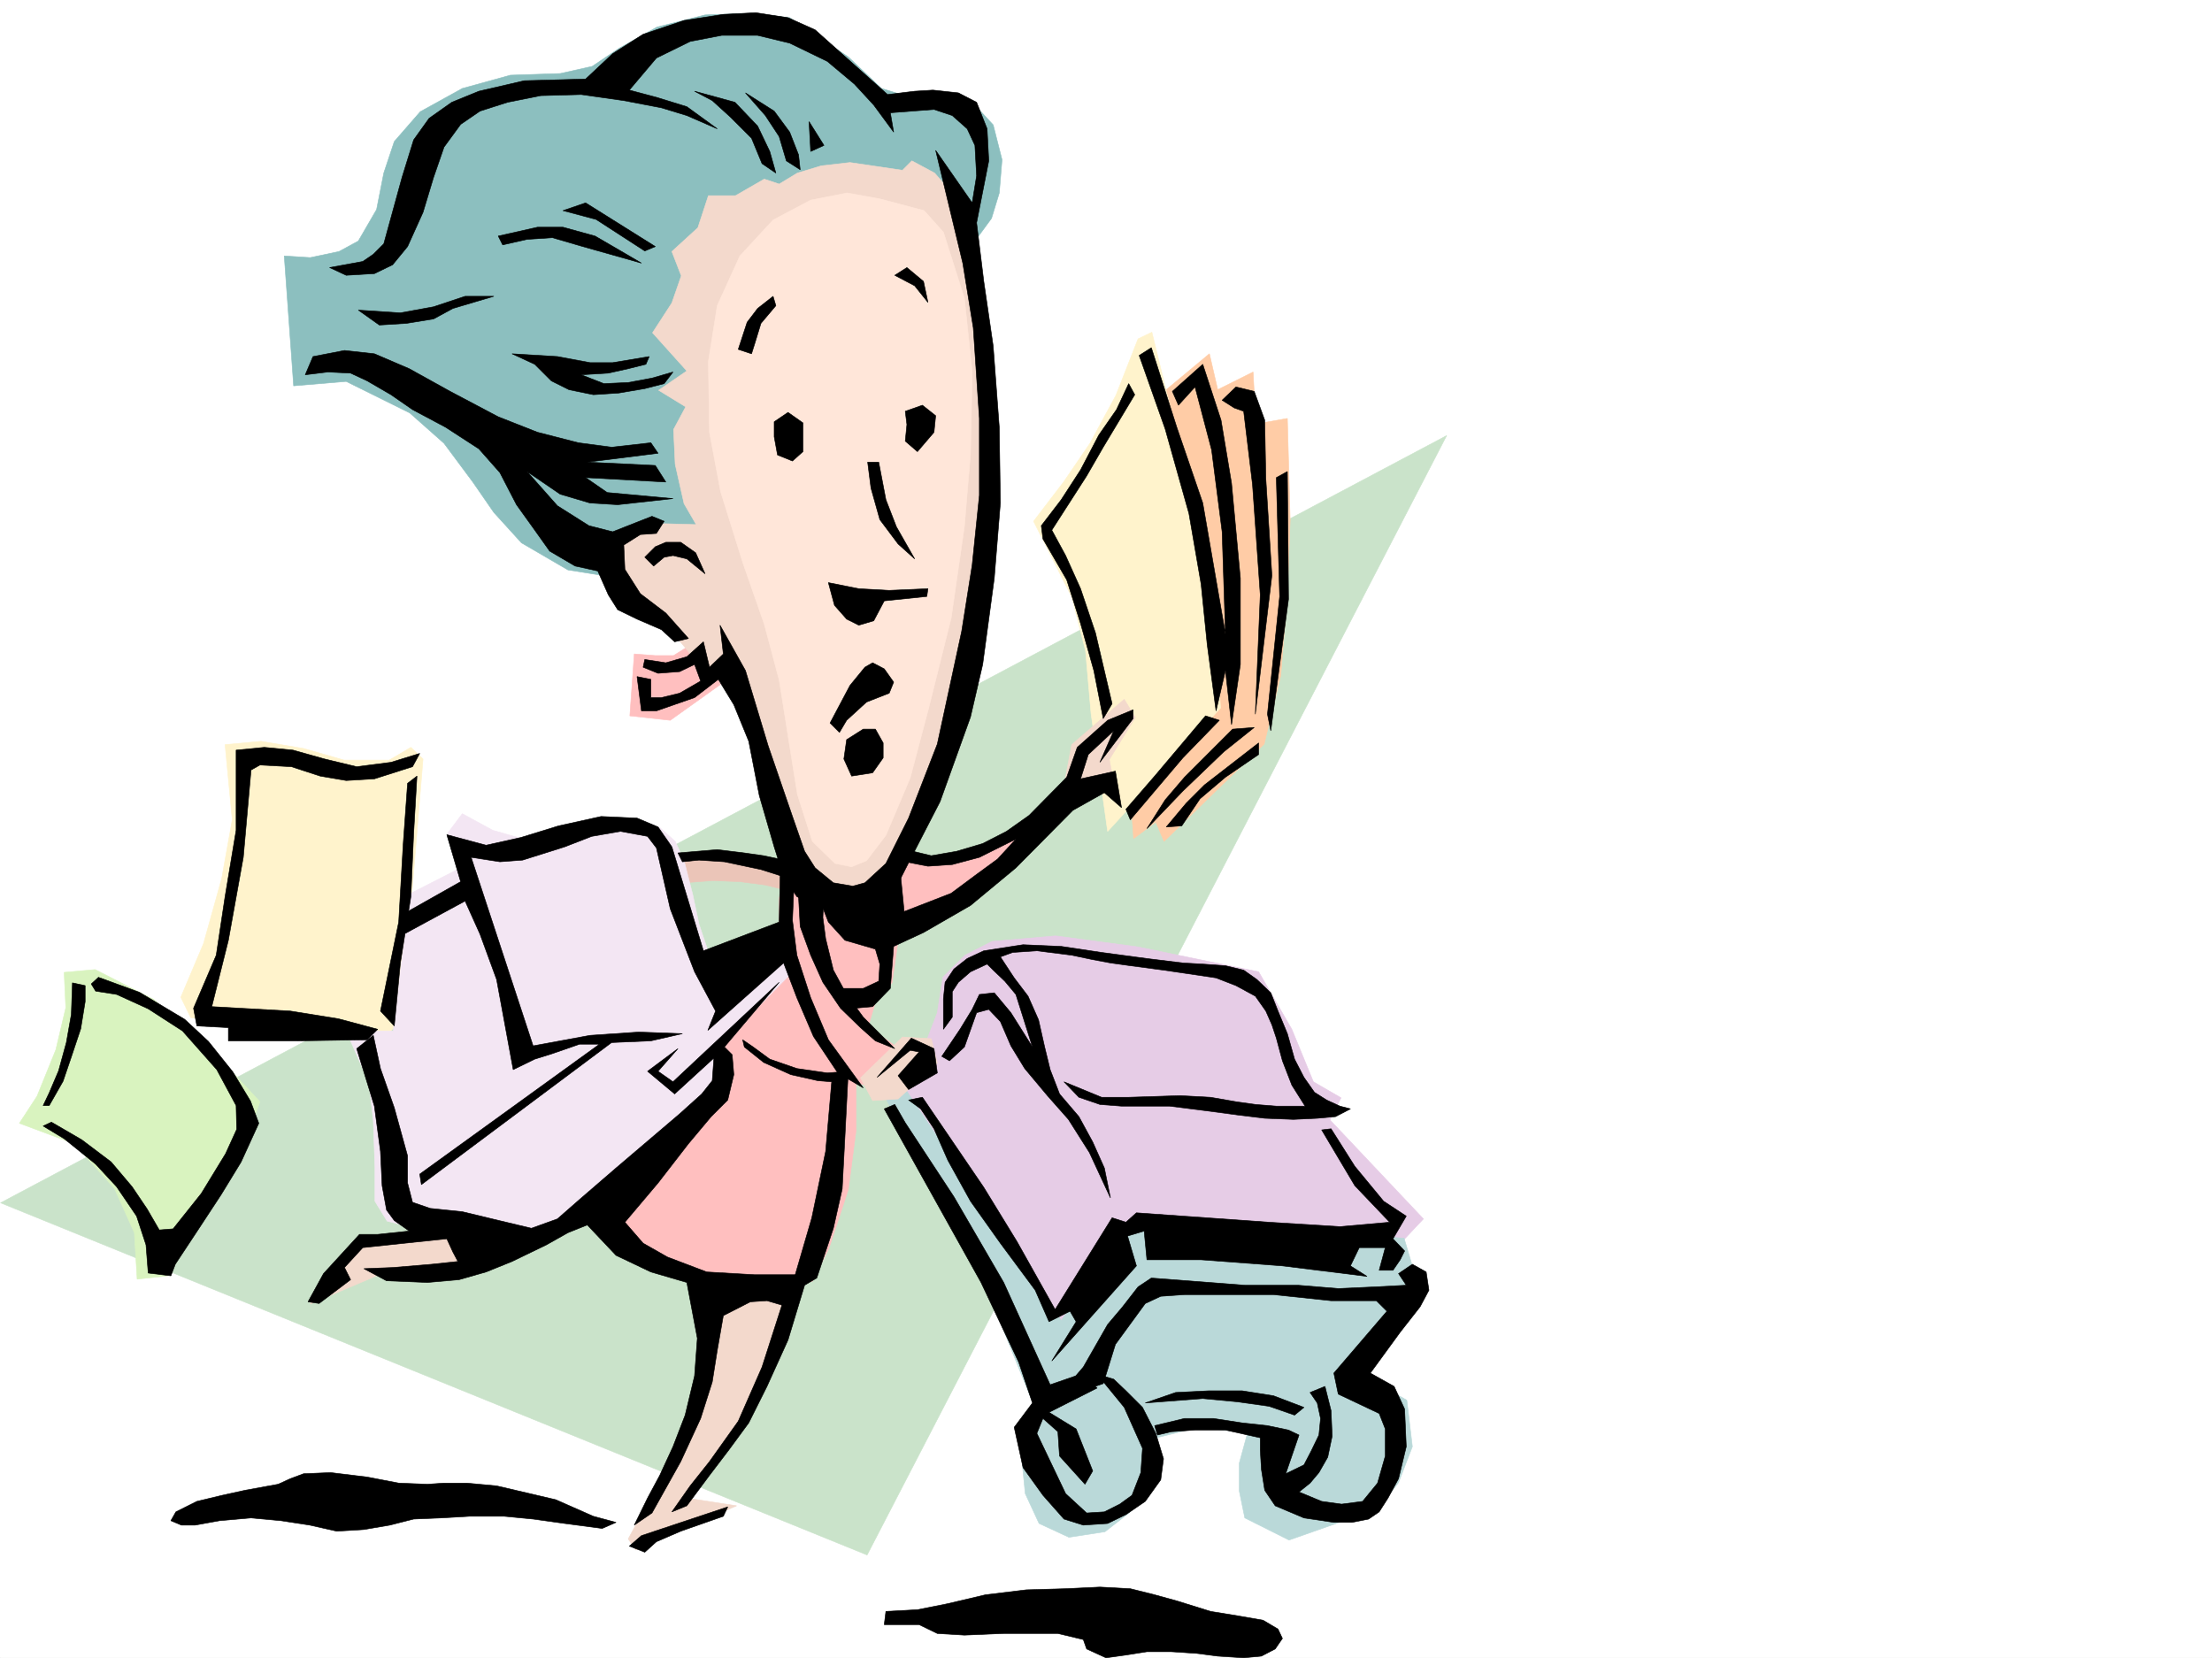 <svg xmlns="http://www.w3.org/2000/svg" width="2997.016" height="2246.668"><rect width="100%" height="100%" fill="#808080" stroke="none"/><defs><clipPath id="a"><path d="M0 0h2997v2244.137H0Zm0 0"/></clipPath></defs><path fill="#fff" d="M0 2246.297h2997.016V0H0Zm0 0"/><g clip-path="url(#a)" transform="translate(0 2.16)"><path fill="#fff" fill-rule="evenodd" stroke="#fff" stroke-linecap="square" stroke-linejoin="bevel" stroke-miterlimit="10" stroke-width=".743" d="M.742 2244.137h2995.531V-2.16H.743Zm0 0"/></g><path fill="#cae3ca" fill-rule="evenodd" stroke="#cae3ca" stroke-linecap="square" stroke-linejoin="bevel" stroke-miterlimit="10" stroke-width=".743" d="M1960.043 590.215.743 1629.844l1174.093 477.137Zm0 0"/><path fill="#d9f3bf" fill-rule="evenodd" stroke="#d9f3bf" stroke-linecap="square" stroke-linejoin="bevel" stroke-miterlimit="10" stroke-width=".743" d="m86.918 1317.516 2.23 47.933-13.488 56.93-25.457 62.914-23.969 36.715 74.176 27.683 54.7 60.68 26.94 59.941 3.755 62.915 41.953-4.5 56.226-92.118 44.926-79.414 23.223-64.394-59.938-64.438-83.91-74.133-79.41-40.468zm0 0"/><path fill="#fff3cc" fill-rule="evenodd" stroke="#fff3cc" stroke-linecap="square" stroke-linejoin="bevel" stroke-miterlimit="10" stroke-width=".743" d="m304.941 1008.938 9.735 101.855-14.23 79.371-24.712 88.406L245 1351.22l13.488 27.722 259.235 31.434 26.238-29.95 29.207-352.015-16.461-15.758-29.246 17.243h-61.43l-54.699-15.72-57.672-9.734zm0 0"/><path fill="#ffcca6" fill-rule="evenodd" stroke="#ffcca6" stroke-linecap="square" stroke-linejoin="bevel" stroke-miterlimit="10" stroke-width=".743" d="m1571.195 535.555 67.407-56.188 11.261 48.68 47.938-23.969 3.754 70.418 42.695-7.508 3.754 137.828-3.754 100.372-8.992 110.105-22.48 92.863L1577.175 1140l-11.223-26.238-29.988 22.484-3.754-52.434zm0 0"/><path fill="#fff3cc" fill-rule="evenodd" stroke="#fff3cc" stroke-linecap="square" stroke-linejoin="bevel" stroke-miterlimit="10" stroke-width=".743" d="m1541.95 459.152-29.954 76.403-35.227 65.14-35.19 51.688-41.212 53.918 51.692 102.64 18.726 72.645 7.508 85.394 22.441 159.532 152.883-167.035-7.508-137.829-41.21-190.964-44.223-180.524zm0 0"/><path fill="#e6cce6" fill-rule="evenodd" stroke="#e6cce6" stroke-linecap="square" stroke-linejoin="bevel" stroke-miterlimit="10" stroke-width=".743" d="m1251.238 1420.895 18.73-48.72 7.509-47.937 29.988-29.949 36.715-18.73 86.136-7.47 111.633 14.977 163.36 33.704 44.964 77.886 29.208 71.164 37.457 21.7-14.977 29.992 126.61 134.074-59.2 62.91-472.758 97.36-175.324-328.051zm0 0"/><path fill="#bad9d9" fill-rule="evenodd" stroke="#bad9d9" stroke-linecap="square" stroke-linejoin="bevel" stroke-miterlimit="10" stroke-width=".743" d="m1225.043 1473.328 212.781 316.043 96.656-137.785 367.891 26.195 18.73 62.91-74.175 122.856 59.16 33.703 7.508 62.91-18.73 48.68-25.493 32.96-37.457 14.977-85.394 29.989-59.942-29.989-7.508-36.675v-37.458l11.262-41.21-66.703-7.47-59.941 14.977v56.184l-32.961 44.184-33.704 26.199-48.718 7.504-40.47-18.727-18.73-40.469-7.468-74.875 22.484-36.714-81.68-201.485-122.89-223.223zm0 0"/><path fill="#f3d9cc" fill-rule="evenodd" stroke="#f3d9cc" stroke-linecap="square" stroke-linejoin="bevel" stroke-miterlimit="10" stroke-width=".743" d="m937.305 1727.984 20.254 77.887-26.98 126.57-32.216 71.16-32.965 55.446-14.23 26.195 10.48 14.977 136.34-59.903-62.91-9.734 75.656-100.371 28.465-67.41 33-87.621 8.211-71.906zm-235.265-32.961-63.692 29.208-52.434 5.984-61.426-2.23h-12.746l-91.418 38.945 67.45-86.137 105.648-8.25 47.191-15.719zm0 0"/><path fill="#ebc5b8" fill-rule="evenodd" stroke="#ebc5b8" stroke-linecap="square" stroke-linejoin="bevel" stroke-miterlimit="10" stroke-width=".743" d="m916.348 1196.93 49.422-3.754 36.714 1.484 34.489 4.496 32.96 8.25 10.477-30.691-69.676-8.25-49.46-4.496-54.66 4.496zm0 0"/><path fill="#f3e6f3" fill-rule="evenodd" stroke="#f3e6f3" stroke-linecap="square" stroke-linejoin="bevel" stroke-miterlimit="10" stroke-width=".743" d="m963.543 1301.05-16.5-48.714-8.211-38.945-12.004-47.196L914.824 1140l-20.96-18.73-38.2-11.965-61.465 8.21-47.195 14.235-42.695 3.754-36.715-10.48-41.211-22.481-20.254 26.977 16.5 47.195-67.45 34.445-22.44 185.766h-63.696l30.695 69.637 6.02 50.949 2.23 63.652v46.453l16.5 26.938 47.192 12.004 126.605 10.48 50.95-10.48 210.554-161.051 30.73-77.887 116.13-138.57-34.45-16.465zm0 0"/><path fill="#ffbfbf" fill-rule="evenodd" stroke="#ffbfbf" stroke-linecap="square" stroke-linejoin="bevel" stroke-miterlimit="10" stroke-width=".743" d="m1067.703 1166.195-12.004 50.95v42.695l-98.14 43.441 20.214 56.93 95.915-67.41-1.489 26.941-94.426 95.875 4.497 61.426-190.301 171.531 75.66 59.156 87.664 28.465 73.43 8.25 71.941-8.25 22.484-44.925 26.196-79.41 10.52-80.118v-65.18l26.195 8.25 32.96-53.175-42.695-30.73 9.735-32.966 22.484-26.195 8.25-56.93 126.605-80.156 83.946-93.605-42.735 22.484-69.675 34.445-56.93 5.985-53.215-9.738zm0 0"/><path fill="#f3d9cc" fill-rule="evenodd" stroke="#f3d9cc" stroke-linecap="square" stroke-linejoin="bevel" stroke-miterlimit="10" stroke-width=".743" d="m1165.844 1460.582 56.93-55.445 38.984 2.27 8.21 32.96-53.175 48.68-34.488 2.227zm275.734-396.242 10.48-55.402 71.16-61.426 15.016 24.71-35.23 56.93 5.98 30.692zm0 0"/><path fill="#ffbfbf" fill-rule="evenodd" stroke="#ffbfbf" stroke-linecap="square" stroke-linejoin="bevel" stroke-miterlimit="10" stroke-width=".743" d="m938.832 871.852-26.238 16.46h-24.711l-28.504-2.226-5.98 83.867 54.699 6.024 68.191-48.68-26.98-56.93zm0 0"/><path fill="#8cbfbf" fill-rule="evenodd" stroke="#8cbfbf" stroke-linecap="square" stroke-linejoin="bevel" stroke-miterlimit="10" stroke-width=".743" d="m1320.914 326.563 22.484-30.692 10.516-34.45 3.715-44.964-11.965-47.191-26.234-28.465-32.961-10.48-50.95 2.269-41.21-12.75-44.965-42.695-79.41-53.176-50.95-5.985-63.691 2.23-65.18 16.5-50.949 28.466-36.715 24.71-43.441 9.739-67.446 2.226-65.18 17.985-56.968 31.476-35.191 40.43-14.23 42.7-9.74 49.421-24.75 42.695-26.194 14.235-38.985 8.25-35.187-2.27 12.707 176.028 71.199-5.98 86.137 42.695 46.453 41.175 38.98 52.43 28.465 41.215 37.457 41.21 62.953 36.677 98.14 15.714zm0 0"/><path fill="#f3d9cc" fill-rule="evenodd" stroke="#f3d9cc" stroke-linecap="square" stroke-linejoin="bevel" stroke-miterlimit="10" stroke-width=".743" d="m1282.715 253.172-16.461-18.727-30.734-16.5-12.747 12.746-71.16-10.48-38.984 4.496-32.219 9.738-24.71 14.973-20.216-6.723-38.98 22.442h-36.715l-14.234 43.441-35.227 32.219 12.746 32.96-12.746 36.716-26.2 40.43 46.45 51.687-38.2 26.2 36.677 22.48-16.461 30.695 2.23 47.195 12.004 53.176 16.5 28.465-80.195-2.23-32.219 22.484-2.23 44.925 24.714 42.696 46.45 24.71 30.73 36.716 29.211 38.945 22.48-12.004 48.72 113.86 26.94 128.831 38.239 51.692 36.715 21.699 32.96-3.715 81.68-92.156 38.946-124.34 32.96-184.238 23.97-185.766-11.965-157.297-14.235-134.816zm0 0"/><path fill="#ffe6d9" fill-rule="evenodd" stroke="#ffe6d9" stroke-linecap="square" stroke-linejoin="bevel" stroke-miterlimit="10" stroke-width=".743" d="m1192.824 269.633-44.965-8.211-49.46 9.738-50.95 26.938-44.965 48.68-30.691 67.41-12.004 75.656 1.484 95.875 15.016 80.156 29.95 95.871 29.245 83.91 20.215 75.617 12.004 75.66 12.707 79.41 20.254 63.657 30.695 29.95 22.48 4.495 20.255-8.25 26.199-34.445 32.96-77.887 24.75-93.644 30.692-122.813 17.989-124.34 8.25-98.14 2.265-110.848-10.515-99.629-28.465-89.851-26.2-29.207zm0 0"/><path fill-rule="evenodd" stroke="#000" stroke-linecap="square" stroke-linejoin="bevel" stroke-miterlimit="10" stroke-width=".743" d="m469.043 373.016 38.203-2.27 24.711-11.965 20.254-24.71 20.957-46.45 14.23-47.195 14.235-41.172 22.48-30.734 26.239-17.985 37.457-11.965 44.964-8.992 54.7-1.488 57.675 8.215 50.946 9.734 34.484 10.516 41.215 17.949-41.215-29.95-41.21-12.71-36.716-9.774 36.715-43.441 45.711-22.441 42.695-8.25h48.72l43.44 10.476 50.946 24.711 36.715 30.734 26.238 28.465L1210.809 179l-4.497-26.195 59.16-4.5 24.75 8.25 20.215 17.949 10.477 22.48 2.27 41.215-5.985 36.676-49.46-71.125 36.714 152.766 14.234 87.66 8.25 122.812v104.125L1317.2 765.5l-14.23 89.89-33 152.766-38.946 100.367-30.73 61.426-28.465 26.238-16.46 4.497-26.24-4.497-24.71-20.253-14.27-22.446-16.46-47.191-32.961-95.875-30.735-101.856-34.445-61.425 4.496 38.945-18.77 17.984-8.21-34.445-22.485 20.215-28.465 8.21-28.504-4.46-2.226 10.48 20.215 8.211 29.246-2.23 20.215-9.735 8.25 22.485-28.465 16.46-24.75 5.981h-14.23v-24.71l-18.731-3.755 5.98 46.453h20.254l51.692-17.988 32.218-24.71 20.996 34.448 20.215 49.461 14.235 73.391 20.214 69.676 12.747 40.43 17.984 26.976 24.75 11.965 16.46 4.496 30.735 3.754 32.219-8.25 26.977-17.985 23.968-47.195 38.946-75.617 41.21-114.602 16.5-71.164 15.72-116.832 8.25-101.894-1.489-102.598-8.25-110.105-12.746-87.621-9.734-79.414 16.5-83.907-2.27-43.441-14.23-35.934-24.711-12.746-34.489-3.754-24.71 1.524-36.715 4.496-98.141-87.66-36.715-16.461-43.48-6.727-44.18 2.23-53.215 8.25-55.445 18.727-41.211 26.2-36.715 34.445-83.168 2.27-61.426 14.23-36.715 14.976-30.73 21.7-20.957 29.25-15.758 50.906-24.71 89.89-14.235 14.235-14.23 9.734-44.965 8.25zm0 0"/><path fill-rule="evenodd" stroke="#000" stroke-linecap="square" stroke-linejoin="bevel" stroke-miterlimit="10" stroke-width=".743" d="m485.504 420.207 56.969 3.715 44.925-8.211 42.739-14.23h38.941l-55.441 16.46-26.239 14.23-36.714 5.985-36.715 2.266zM675.063 319.84l53.214-12.004h34.446l43.48 12.004 32.219 18.726 30.691 17.95-79.41-22.446-41.21-12.004-34.45 2.27-32.961 7.469zm118.394-44.965 94.426 59.195-14.274 5.985-65.922-42.7-44.964-11.964zm147.602-151.281 54.699 14.976 30.734 32.22 16.461 34.444 8.25 29.211-18.73-12.75-14.23-34.445-28.466-28.465-24.75-22.48zm68.933 2.23 38.946 24.711L1069.934 179l12.004 30.734 2.226 20.211-18.727-12-9.738-32.925-18.726-28.465zm86.176 38.942 20.215 32.218-17.985 8.25zm-44.965 249.422-20.215 23.968-8.25 26.977-4.496 14.234-17.984-5.984 12.004-36.715 14.23-18.727 20.957-16.46zm161.094-41.172 26.976 14.23 17.989 22.484-6.024-28.464-22.48-18.73zm-163.359 198.468 18.765-12.707 20.215 14.235v38.941l-14.23 12.707-20.254-8.21-4.496-24.712zm177.589-14.23 23.227-8.211 17.984 14.23-2.265 22.446-22.446 26.234-16.5-14.23 2.23-22.485zm-35.972 68.934 9.738 50.906 14.23 36.715 24.75 43.441-22.48-20.215-24.711-32.96-12.004-42.7-4.496-35.187zm-68.188 163.281 41.211 8.21 41.211 2.266 52.473-2.265-1.528 10.515-57.671 5.985-14.231 26.98-20.254 5.98-16.46-8.25-16.5-18.73zm2.266 190.222 26.98-50.91 20.215-24.71 10.477-6.02 15.757 8.25 12.747 17.984-6.02 14.977-30.695 12.004-26.977 24.71-9.738 16.461zm22.484 22.481 22.48-14.23h16.462l10.52 18.726v20.215l-14.274 20.254-28.465 4.457-10.477-23.184zM424.078 483.121l42.7-8.25 40.468 4.496 47.191 20.215 55.446 30.73 65.18 34.45 53.214 20.957 55.442 14.23 44.965 5.985 53.18-5.985 9.734 14.235-95.875 12.004 92.16 4.496 14.23 22.441-108.656-5.98 29.207 20.214 89.188 8.25-74.918 8.25-37.496-2.27-40.43-11.964-44.965-30.73 41.21 46.449 42.7 26.98 32.219 8.211 53.215-20.957 16.46 6.723-10.48 16.504-21.738 1.484-22.48 14.23 1.523 32.961 20.957 32.965 34.484 26.196 30.696 34.484-18.73 4.5-17.985-16.5-32.961-14.234-26.2-12.746-12.746-20.215-14.23-32.219-30.734-6.727-34.446-20.214-20.254-28.465-24.71-34.446-22.485-43.441-28.465-32.219-44.965-29.207-44.964-23.969-29.207-20.214-32.22-18.727-22.48-10.48-30.734-1.524-30.691 3.754zm331.176 0 44.184 8.25h30.734l49.46-8.25-4.495 10.477-23.969 5.984-26.98 6.02-36.715 2.23 30.695 11.965 33-1.488 32.219-5.98 28.465-8.25-12.004 15.718-26.239 6.762-35.187 5.984-34.488 2.266-32.961-6.762-23.97-11.965-22.48-22.484-30.734-14.23zm0 0"/><path fill-rule="evenodd" stroke="#000" stroke-linecap="square" stroke-linejoin="bevel" stroke-miterlimit="10" stroke-width=".743" d="m873.61 755.02 14.273-14.23 14.23-6.024h20.215L942.543 749l12.75 28.465-24.715-20.215-18.726-4.496-12.004 2.266-14.235 11.964zm655.628-235.223-16.5 35.226-23.965 34.45-24.714 47.191-26.235 40.43-26.98 35.23 2.23 17.946 32.219 55.445 18.766 59.156 17.949 63.695 12.746 65.141 12.004-20.215-22.485-95.87-20.214-59.942-20.254-44.926-18.727-34.45 47.192-73.39 22.484-38.98 42.695-71.125zm14.235-38.164 35.191 99.59 32.219 114.601 16.5 95.871 8.25 81.641 11.965 89.894 12.746-54.664 8.25 73.391 11.965-81.64V783.483l-11.965-128.832-14.235-85.394-24.75-75.66-41.21 36.715 8.25 18.73 22.484-24.75 22.48 85.395 14.235 110.847 4.496 138.57-30.735-177.515-35.191-102.598-34.484-107.875zm0 0"/><path fill-rule="evenodd" stroke="#000" stroke-linecap="square" stroke-linejoin="bevel" stroke-miterlimit="10" stroke-width=".743" d="m1655.848 542.277 18.726-17.984 24.75 6.02 14.235 38.945 1.484 79.37 8.25 131.102-22.48 187.997 6.722-161.797-10.476-149.051-12.004-99.625-12.707-4.496zm88.402 96.618 1.527 173.015-24.008 178.297-4.496-22.48 16.5-159.532-4.496-161.05zm-110.887 331.058-68.933 81.64-38.942 44.966 5.98 14.234 71.2-83.91 49.426-50.906zm36.715 17.988-65.18 65.18-26.234 30.691-24.71 38.946 48.714-50.91 55.445-53.176 41.211-32.961zm35.231 18.727-73.43 56.93-24.711 24.71-26.98 32.22 20.957-1.485 24.75-36.715 34.449-29.207 44.965-30.734zm-260.016 46.453 14.27-40.469 41.171-36.675 34.489-14.235v11.965l-44.965 59.2 18.726-42.7-34.445 32.18-10.48 32.96 47.195-10.476 8.25 49.422-23.227-20.215-42.734 23.969-77.145 77.887-61.464 50.945-63.696 36.715-40.43 18.73-4.495 56.93-24.008 24.71-24.711 2.227-22.48-26.937h34.484l20.957-9.777 1.527-23.184-6.023-20.254-41.211-11.965-22.48-24.71-14.235-36.716 61.465 5.98 49.422-44.925 6.023 61.426 63.652-24.711 32.219-23.969 30.734-22.48 24.75-26.98-49.46 24.71-36.715 9.778-32.961 2.226-30.735-5.98 10.48-14.235 24.75 5.985 34.446-5.985 35.23-10.476 32.22-16.5 30.69-21.703zm-526.715 102.598 53.215-4.496 36.715 4.496 26.195 3.754 38.984 8.25 2.227 24.71-44.926-14.234-49.46-10.476-34.485-2.27-22.445 2.27zm-598.66-139.313 38.238-3.754 38.942 3.754 42.699 12.004 43.48 10.477 46.45-5.98 38.945-12.005-9.738 17.985-51.688 16.46-38.203 2.27-35.227-6.023-38.945-12.707-42.738-2.266-11.961 6.762-10.52 118.316-20.214 112.375-22.485 89.89 106.395 5.981 65.18 10.48 53.214 14.231-14.234 14.235-94.426 1.484h-93.644v-17.945l-42.7-2.27-4.496-23.969 30.735-71.902 11.964-79.375 14.977-89.89zm0 0"/><path fill-rule="evenodd" stroke="#000" stroke-linecap="square" stroke-linejoin="bevel" stroke-miterlimit="10" stroke-width=".743" d="m552.21 1061.371-6.022 83.867-5.98 104.125-24.712 120.582 18.727 20.215 8.25-85.394 14.234-89.852 3.754-86.137 4.496-77.183zm0 0"/><path fill-rule="evenodd" stroke="#000" stroke-linecap="square" stroke-linejoin="bevel" stroke-miterlimit="10" stroke-width=".743" d="m548.457 1237.36 75.656-42.7-18.726-63.652 53.215 14.23 47.191-10.476 50.95-15.719 57.71-12.746 48.68 2.226 28.465 12.004 18.73 26.98 42.735 140.798 102.636-38.942 1.489-71.164 18.726 16.461-2.226 52.434 5.98 47.195 18.73 57.672 23.97 56.93 47.23 65.18-34.485-20.255-32.96-49.421-22.485-52.434-17.984-47.195-102.641 91.378 10.48-26.199-28.464-53.176-32.961-85.394-18.73-82.383-12.005-15.719-36.715-6.761-38.941 6.761-36.715 14.235-56.93 17.945-30.734 2.27-38.98-6.024 83.945 255.442 77.145-14.235 65.96-4.496 59.2 2.23-42.735 9.735-53.18 2.27-257.745 192.488-2.266-14.23 243.512-176.032h-26.977l-36.715 12.75-23.969 7.504-29.207 14.234-22.484-122.109-22.48-61.426-20.215-44.926-89.93 48.68zm0 0"/><path fill-rule="evenodd" stroke="#000" stroke-linecap="square" stroke-linejoin="bevel" stroke-miterlimit="10" stroke-width=".743" d="m483.277 1420.895 23.97 77.886 8.25 61.426 2.226 46.414 6.023 32.961 10.477 14.23 20.214 14.235-42.695 4.496h-24.71l-48.72 53.176-20.96 38.199 14.976 2.27 42.7-32.22-8.25-16.5 24.75-26.94 113.859-12.005 8.25 17.989 6.761 12.746-35.226 3.754-53.215 4.457-38.945 1.523 30.734 16.461 55.441 2.27 42.7-3.754 36.715-10.48 35.187-14.231 46.492-22.484 29.207-16.461 26.235-10.516 38.945 41.21 47.195 22.481 48.715 14.235 14.235 75.617-3.754 50.95-12.746 53.175-16.461 42.695-17.989 38.946-16.5 30.73-17.984 36.676 24.008-16.461 38.941-69.676 26.98-58.414 15.72-49.422 6.765-42.7 8.25-47.19 36.715-18.731 22.441-1.484 20.254 5.98-26.98 83.91-32.215 73.39-38.985 54.661-26.195 32.96-24.75 35.231 20.25-8.25 30.695-41.21 26.235-34.45 26.98-36.715 24.711-49.421 28.504-62.91 22.445-74.172 16.5-9.739 22.48-67.406 11.966-53.176 3.754-71.906 4.496-87.625-28.465 2.23-41.211-5.98-36.715-12.711-22.48-16.5-14.235-9.734 2.27 9.734 26.195 20.957 36.715 16.504 36.715 8.25 18.73 1.484-8.21 94.387-18.731 89.852-22.48 77.183h-54.704l-65.18-3.754-53.214-20.214-32.961-18.727-24.711-28.465 44.926-53.176 41.21-53.215 30.735-36.675 22.48-22.485 8.25-34.445-2.265-26.98-10.48-10.481 74.171-87.621-143.847 134.816-20.254-14.234 26.98-30.691-41.215 30.69 36.715 30.696 53.215-48.68-2.266 30.735-14.234 17.945-29.95 26.98-86.175 73.391-49.461 42.696-29.953 26.238-35.227 12.707-53.175-12.707-40.47-9.738-43.48-4.496-23.968-8.25-6.723-26.196v-36.715l-17.988-65.18-18.727-53.175-9.738-44.93zm385.836 659.851 116.91-38.945-5.98 12.746-57.715 20.215-32.96 14.234-15.759 14.23-20.957-8.25zm-65.179-26.199-50.946-22.48-35.191-8.25-44.965-10.481-40.469-3.754h-30.73l-22.446 1.527-38.98-1.527-42.7-8.21-49.46-6.02-36.715 1.523-17.984 6.727-16.461 7.507-44.969 8.211-30.73 6.762-34.45 8.254-28.46 14.23-6.766 11.965 14.23 5.98h18.73l33-5.98 42.7-3.754 40.465 3.754 38.945 5.98 36.715 8.25 36.715-2.226 35.23-6.023 32.219-8.211 37.457-1.524 38.2-2.23h47.194l38.981 3.754 42.7 5.984 50.945 6.727 18.73-8.211zm278.004-839.633 2.226 40.43 14.234 38.945 16.5 36.715 23.97 35.187 26.976 26.239 20.215 17.945 26.238 10.52-42.7-42.7-22.48-30.73-17.988-32.961-10.477-42.7-3.754-28.425 1.485-36.715zm106.39 244.922 46.45-53.176 30.695 14.234 4.496 32.922-38.946 22.485-14.23-18.73 28.465-32.18-12.004-2.27zm9.735 42.699 131.101 235.188 50.95 107.836 18.726 55.445-24.711 32.96 12.004 54.661 26.941 37.457 28.504 32.219 26.195 8.21 32.961-2.226 24.754-12.004 26.235-17.945 20.957-29.211 3.754-28.465-10.48-34.484-17.985-35.192-22.48-22.48-16.505-15.719-22.48-6.726 36.715 44.925 24.75 55.446-2.266 32.922-11.965 30.73-16.5 11.965-20.96 10.52-24.008 1.484-28.465-26.235-38.942-81.64 8.211-20.215 20.254 17.984 2.227 32.961 34.488 38.203 10.48-17.988-22.484-56.93-36.715-22.48 65.18-32.922-22.445-18.73-41.211 14.234-62.95-138.57-67.449-116.13-65.922-100.327-14.23-24.754zm0 0"/><path fill-rule="evenodd" stroke="#000" stroke-linecap="square" stroke-linejoin="bevel" stroke-miterlimit="10" stroke-width=".743" d="m1249.754 1486.777 83.164 122.11 44.965 73.39 51.691 92.121 77.184-124.34 18.73 6.024 14.23-12.746 179.821 12.746 95.914 5.98 67.406-5.98-47.191-49.46-44.965-75.622 12.746-1.523 32.219 50.945 38.98 47.195 30.696 20.215-17.988 30.691 15.757 16.5-6.02 11.965-9.737 14.235h-18.727l8.25-30.696h-35.23l-11.965 24.711 22.484 14.235-114.64-14.235-110.145-8.25h-73.43l-3.754-38.941-22.484 6.762 12.004 40.43-114.64 128.835 32.96-53.176-8.25-14.234-28.465 14.234-18.73-42.699-47.192-63.652-40.468-56.93-30.696-55.445-18.765-42.695-17.95-26.942-16.5-12.004zm0 0"/><path fill-rule="evenodd" stroke="#000" stroke-linecap="square" stroke-linejoin="bevel" stroke-miterlimit="10" stroke-width=".743" d="m1275.988 1431.371 24.711-36.715 16.5-26.976 9.738-20.215 20.215-2.23 22.48 26.94 29.208 46.45-22.442-71.16-15.015-17.988-15.719-14.973-8.25-8.211-22.48 10.477-16.461 14.234-8.25 12.707v34.484l-12.004 16.461v-41.21l2.265-22.442 11.965-17.988 17.989-14.23 22.48-10.481 53.215-8.25 51.691 2.27 54.7 8.21 61.43 8.25 48.714 5.98 26.941 1.528 30.735 2.227 24.71 5.984 17.985 12.746 18.73 17.984 9.774 24.711 12.707 30.696 9.738 34.484 12.746 24.711 14.23 20.215 16.5 10.48 17.99 8.25 14.23 3.754-20.254 10.48-24.711 2.227-32.219 1.524-38.941-1.524-36.715-4.496-44.965-5.984-47.195-5.98h-65.18l-29.246-2.27-28.465-9.735-20.215-20.957 50.945 20.957h36.715l69.68-2.226 41.21 2.226 34.446 6.024 26.238 3.71 28.465 2.27h38.942l-17.946-28.465-12.746-32.96-8.25-30.696-5.984-17.984-8.25-18.73-14.23-20.215-26.239-14.231-26.976-10.48-40.43-6.02-30.734-4.496-44.965-5.984-26.98-3.754-23.966-4.496-28.464-5.98-47.196-5.985-32.96 2.23-16.5 6.02 18.726 28.465 18.73 24.71 14.23 32.18 8.255 36.715 7.504 30.734 12.707 32.922 26.238 30.735 18.73 34.445 15.754 35.191 8.211 40.47-28.465-61.43-28.464-44.926-28.465-32.215-30.73-36.715-18.731-30.695-14.23-32.961-15.72-16.5-16.5 4.496-16.5 46.449-20.214 18.73zm191.786 420.953 32.96-57.672 20.254-23.968 20.961-26.98 17.985-12.005 126.644 9.739h71.906l54.7 4.496 49.46-2.23 42.7-2.266-10.48-15.72 18.73-12.706 18.726 10.476 3.754 24.711-12.004 22.485-26.976 34.445-40.43 55.406 32.219 17.985 14.23 30.695 2.23 50.945-10.48 43.442-14.23 26.234-12.004 18.73-14.234 9.735-22.48 4.5h-24.712l-40.469-6.024-38.945-16.46-14.23-20.997-4.496-28.425-1.528-26.239v-16.46l-47.191-10.516h-41.211l-32.219 2.265-18.73 4.496-3.754-12.746 40.468-9.734h38.985l38.941 5.98 34.45 3.754 28.503 5.985 14.23 6.761-17.984 52.434 24.711-12.004 9.735-18.726 10.52-21.704 2.226-22.48-4.496-20.957-9.735-14.234 20.215-8.25 8.25 32.96 1.485 34.45-5.98 28.465-11.966 20.957-12.004 14.23-14.976 12.004 30.695 12.75 26.977 3.71 28.465-3.71 20.253-24.754 10.48-36.676v-36.715l-8.25-20.957-55.444-26.234-5.98-28.465 71.94-83.87-14.269-14.231h-61.426l-77.926-8.25h-120.625l-32.218 2.265-20.957 9.739-40.47 55.402-16.5 53.176-28.464 9.738-20.996-5.984zm0 0"/><path fill-rule="evenodd" stroke="#000" stroke-linecap="square" stroke-linejoin="bevel" stroke-miterlimit="10" stroke-width=".743" d="m1551.723 1901.004 77.886-5.984 47.235 4.457 42.695 6.023 34.45 11.965 12.745-10.48-41.21-15.72-42.7-6.761h-44.965l-44.964 2.266zm-351.43 282.379 42.734-2.266 41.211-8.21 50.95-12.005 55.44-6.726 53.177-1.524 46.453-2.23 41.21 2.23 32.962 8.25 29.988 8.25 45.71 14.23 36.716 5.985 34.445 5.98 20.254 12.005 5.984 12.707-9.738 14.234-18.727 9.734-24.007 2.27-35.192-2.27-28.465-3.715-34.484-2.265h-32.96l-28.466 4.496-26.98 3.754-26.238-12.004-4.496-12.711-34.446-8.25h-73.43l-53.214 2.23-36.715-2.23-24.711-12h-47.195zM98.14 1331.746l-1.484 42.695-6.765 38.204-10.48 38.199-12.747 29.953-8.21 17.242h8.21l18.77-32.96 11.222-32.962 12.746-38.203 5.98-36.715V1335.5Zm0 0"/><path fill-rule="evenodd" stroke="#000" stroke-linecap="square" stroke-linejoin="bevel" stroke-miterlimit="10" stroke-width=".743" d="m133.371 1324.238 55.441 20.254 61.426 36.676 32.219 29.992 32.961 41.172 24.008 39.684 11.222 29.992-23.968 52.433-26.977 44.18-31.476 47.938-30.696 46.453-6.02 15.715-30.695-3.75-3.007-38.204-12.75-38.941-26.977-39.688-28.465-30.734-42.699-34.445-28.465-17.242 11.223-5.243 41.21 23.97 39.727 29.991 28.465 33.703 20.215 29.95 16.5 28.465 18.73-1.485 38.2-47.937 32.96-53.957 15.016-32.961-.781-32.18-26.2-48.68-46.448-52.433-46.454-29.989-42.734-19.472-28.465-4.496-5.984-9.739zm0 0"/></svg>
